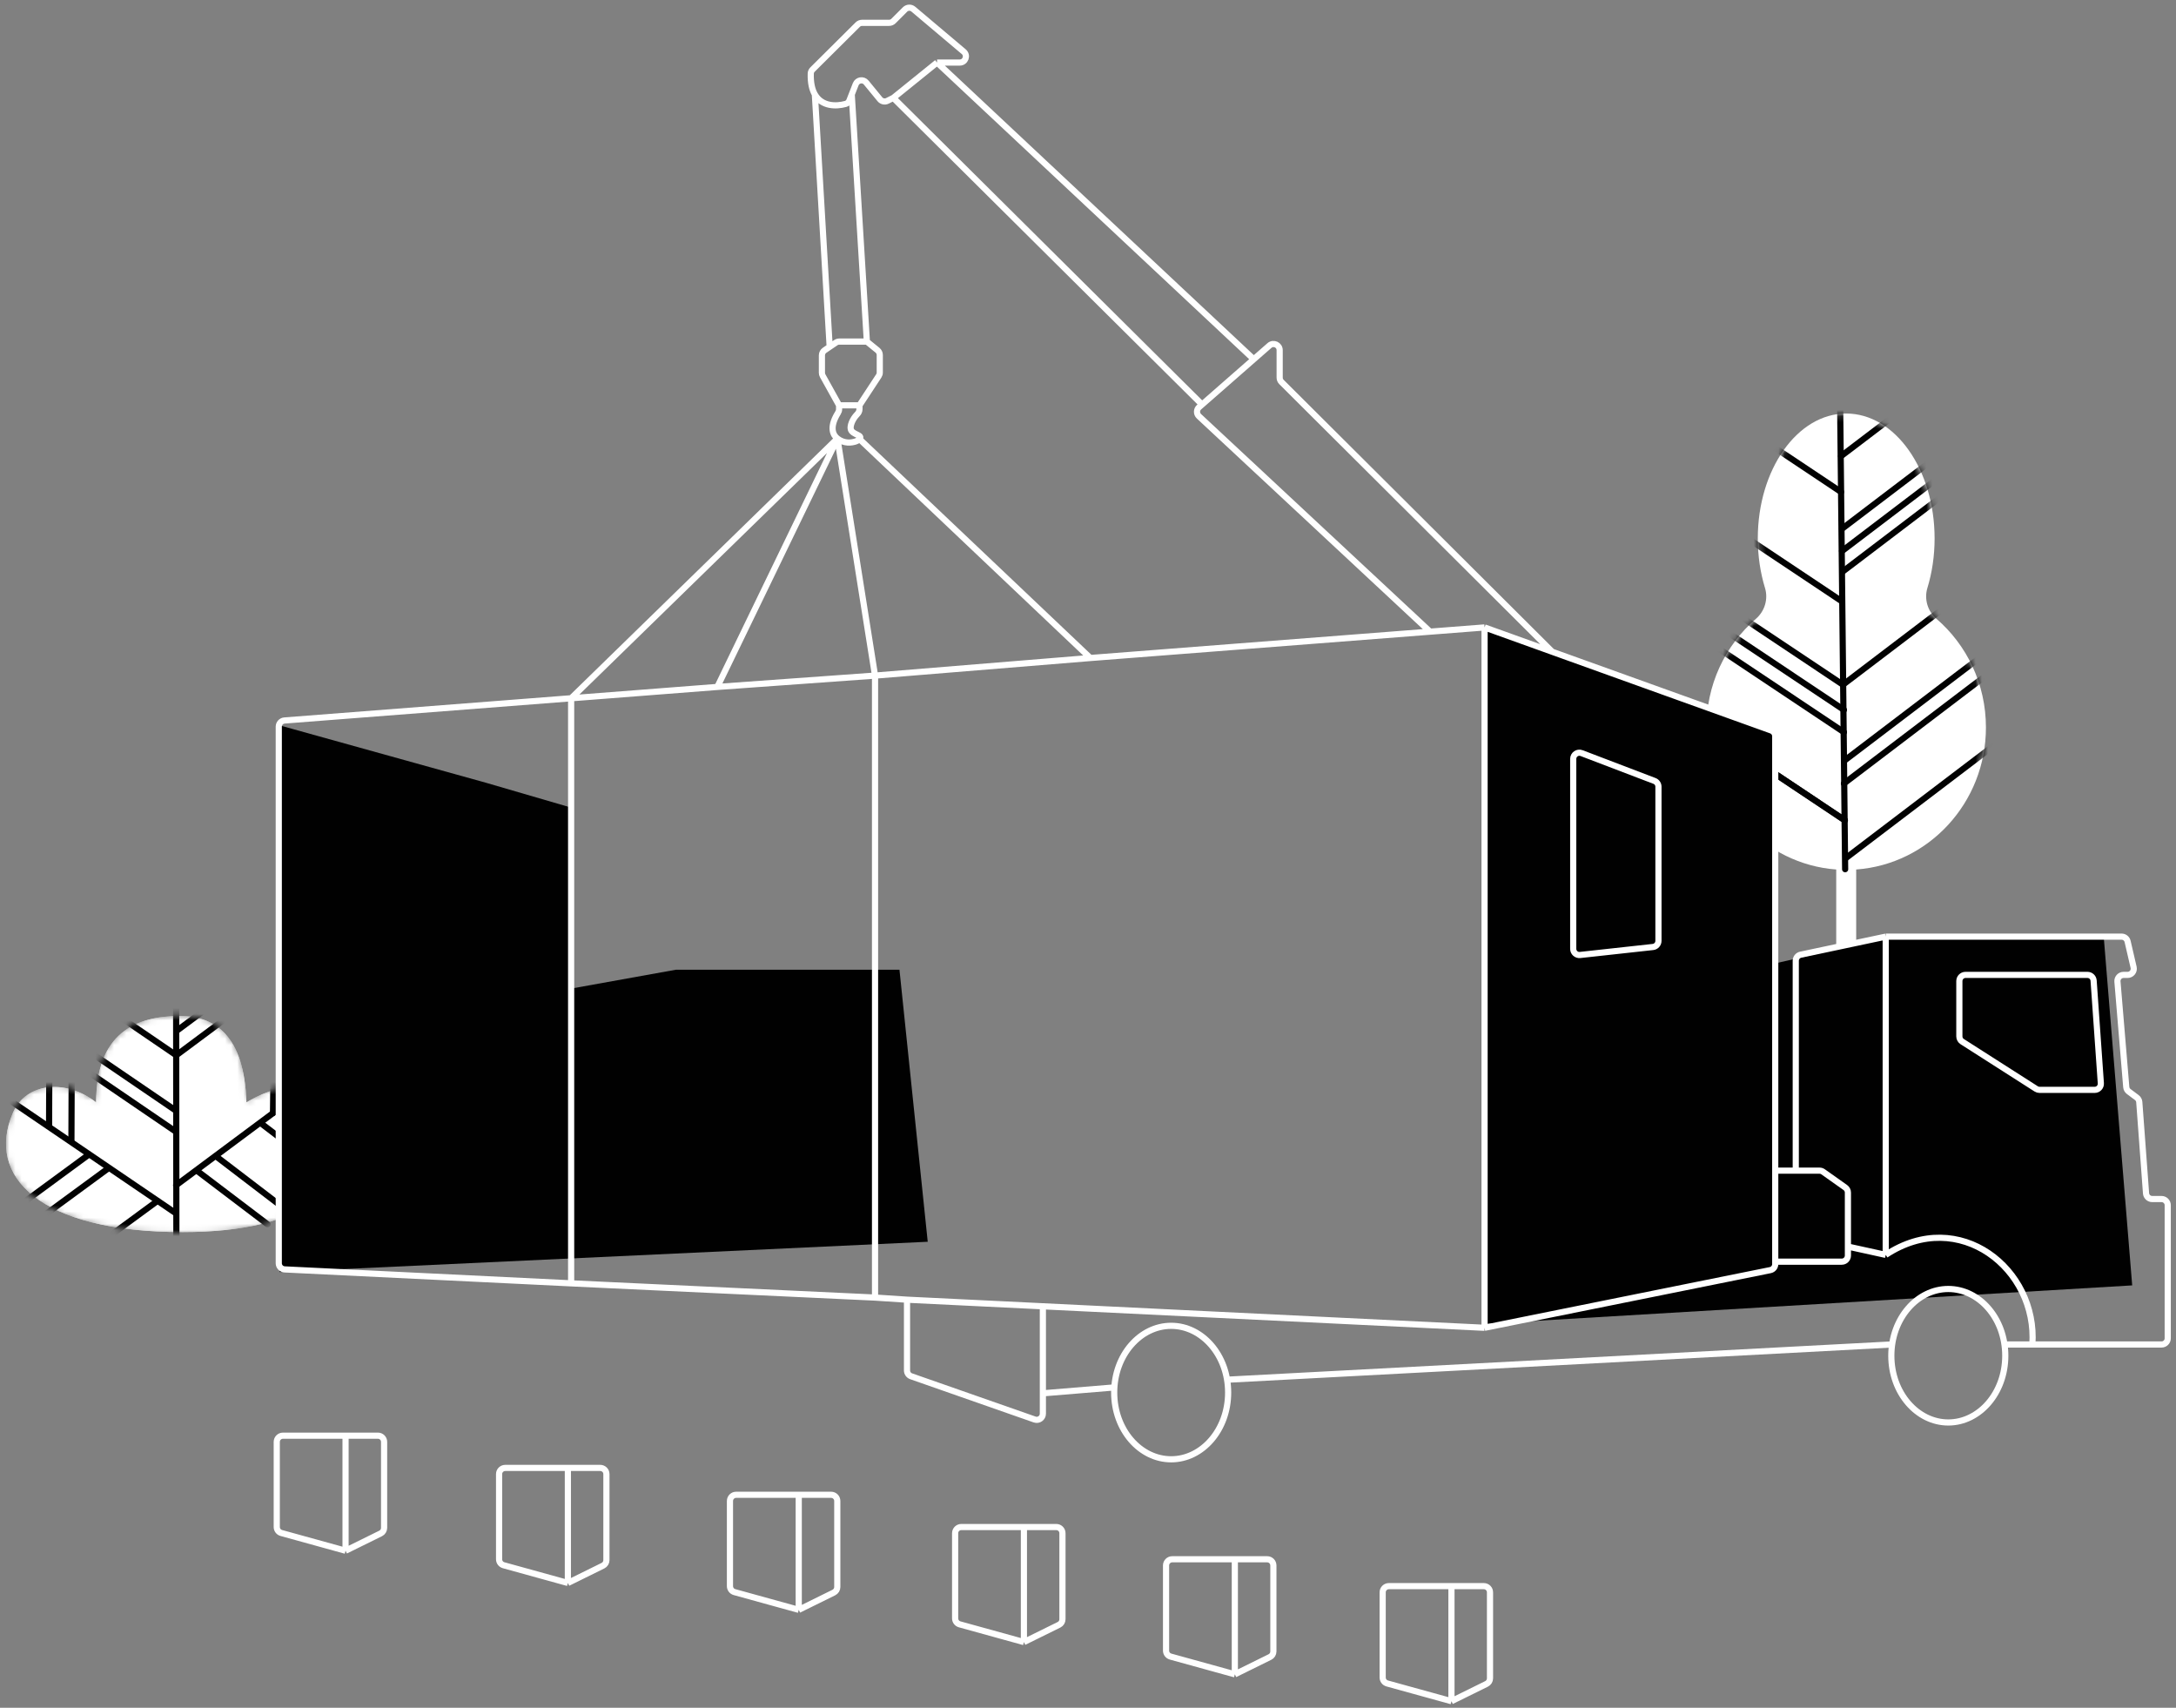 <?xml version="1.0" encoding="UTF-8"?> <svg xmlns="http://www.w3.org/2000/svg" width="353" height="277" viewBox="0 0 353 277" fill="none"><rect x="0" y="0" width="353" height="277" fill="#808080" stroke="none"/> <mask id="mask0" style="mask-type:alpha" maskUnits="userSpaceOnUse" x="0" y="164" width="56" height="36"> <path d="M2.084 180.516C-2.325 190.782 6.38 199.842 29.609 199.842C49.731 199.842 58.224 192.453 54.365 180.516C52.159 173.689 43.926 176.34 39.978 178.815C39.651 167.941 34.837 164.793 29.192 164.793C22.058 164.793 15.596 167.524 15.596 178.815C10.737 174.948 4.209 175.567 2.084 180.516Z" fill="#CCDB90"></path> <path d="M2.084 180.516C-2.325 190.782 6.38 199.842 29.609 199.842C49.731 199.842 58.224 192.453 54.365 180.516C52.159 173.689 43.926 176.34 39.978 178.815C39.651 167.941 34.837 164.793 29.192 164.793C22.058 164.793 15.596 167.524 15.596 178.815C10.737 174.948 4.209 175.567 2.084 180.516Z" fill="#CCDB90"></path> </mask> <g mask="url(#mask0)"> <path d="M2.084 180.516C-2.325 190.782 6.38 199.842 29.609 199.842C49.731 199.842 58.224 192.453 54.365 180.516C52.159 173.689 43.926 176.34 39.978 178.815C39.651 167.941 34.837 164.793 29.192 164.793C22.058 164.793 15.596 167.524 15.596 178.815C10.737 174.948 4.209 175.567 2.084 180.516Z" fill="white"></path> <path d="M2.084 180.516C-2.325 190.782 6.38 199.842 29.609 199.842C49.731 199.842 58.224 192.453 54.365 180.516C52.159 173.689 43.926 176.34 39.978 178.815C39.651 167.941 34.837 164.793 29.192 164.793C22.058 164.793 15.596 167.524 15.596 178.815C10.737 174.948 4.209 175.567 2.084 180.516Z" fill="white"></path> <path d="M28.637 226.792L28.628 217.785L28.549 134.675" stroke="#010101" stroke-miterlimit="10" stroke-linecap="round" stroke-linejoin="round"></path> <path d="M28.567 192.245L57.518 170.694" stroke="#010101" stroke-miterlimit="10" stroke-linecap="round" stroke-linejoin="round"></path> <path d="M28.782 171.028L57.733 149.478" stroke="#010101" stroke-miterlimit="10" stroke-linecap="round" stroke-linejoin="round"></path> <path d="M28.637 167.217L57.588 145.667" stroke="#010101" stroke-miterlimit="10" stroke-linecap="round" stroke-linejoin="round"></path> <path d="M28.67 217.638L-3.867 195.461" stroke="#010101" stroke-miterlimit="10" stroke-linecap="round" stroke-linejoin="round"></path> <path d="M28.67 217.638L-3.867 195.461" stroke="#010101" stroke-miterlimit="10" stroke-linecap="round" stroke-linejoin="round"></path> <path d="M17.556 189.504L6.033 197.962" stroke="#010101" stroke-miterlimit="10" stroke-linecap="round" stroke-linejoin="round"></path> <path d="M25.54 194.79L14.018 203.248" stroke="#010101" stroke-miterlimit="10" stroke-linecap="round" stroke-linejoin="round"></path> <path d="M14.423 187.261L2.9 195.719" stroke="#010101" stroke-miterlimit="10" stroke-linecap="round" stroke-linejoin="round"></path> <path d="M7.961 182.7L8.016 168.231" stroke="#010101" stroke-miterlimit="10" stroke-linecap="round" stroke-linejoin="round"></path> <path d="M11.588 184.962L11.643 170.493" stroke="#010101" stroke-miterlimit="10" stroke-linecap="round" stroke-linejoin="round"></path> <path d="M44.289 180.534L44.455 166.065" stroke="#010101" stroke-miterlimit="10" stroke-linecap="round" stroke-linejoin="round"></path> <path d="M35.114 187.6L47.336 196.939" stroke="#010101" stroke-miterlimit="10" stroke-linecap="round" stroke-linejoin="round"></path> <path d="M42.49 182.317L54.713 191.656" stroke="#010101" stroke-miterlimit="10" stroke-linecap="round" stroke-linejoin="round"></path> <path d="M32.002 189.928L43.395 198.568" stroke="#010101" stroke-miterlimit="10" stroke-linecap="round" stroke-linejoin="round"></path> <path d="M28.525 196.783L-3.834 174.784" stroke="#010101" stroke-miterlimit="10" stroke-linecap="round" stroke-linejoin="round"></path> <path d="M28.544 171.127L-3.994 148.949" stroke="#010101" stroke-miterlimit="10" stroke-linecap="round" stroke-linejoin="round"></path> <path d="M28.512 180.129L-4.025 157.952" stroke="#010101" stroke-miterlimit="10" stroke-linecap="round" stroke-linejoin="round"></path> <path d="M28.506 183.536L-4.031 161.358" stroke="#010101" stroke-miterlimit="10" stroke-linecap="round" stroke-linejoin="round"></path> </g> <path d="M322.167 117.995C322.167 110.925 319.047 104.598 314.136 100.363C312.712 99.136 312.118 97.174 312.672 95.361C313.423 92.902 313.839 90.19 313.839 87.34C313.839 76.148 307.418 67.073 299.498 67.073C291.578 67.073 285.157 76.148 285.157 87.34C285.157 90.189 285.573 92.9 286.324 95.361C286.878 97.175 286.281 99.137 284.857 100.366C279.87 104.669 276.732 111.126 276.832 118.328C276.999 130.359 286.301 140.183 297.88 141.03V177.939H301.119V141.03C312.88 140.185 322.167 130.196 322.167 117.995Z" fill="white"></path> <mask id="mask1" style="mask-type:alpha" maskUnits="userSpaceOnUse" x="276" y="67" width="47" height="111"> <path d="M322.167 117.995C322.167 110.925 319.047 104.598 314.136 100.363C312.712 99.136 312.118 97.174 312.672 95.361C313.423 92.902 313.839 90.19 313.839 87.34C313.839 76.148 307.418 67.073 299.498 67.073C291.578 67.073 285.157 76.148 285.157 87.34C285.157 90.189 285.573 92.9 286.324 95.361C286.878 97.175 286.281 99.137 284.857 100.366C279.87 104.669 276.732 111.126 276.832 118.328C276.999 130.359 286.301 140.183 297.88 141.03V177.939H301.119V141.03C312.88 140.185 322.167 130.196 322.167 117.995Z" fill="#D9E021"></path> </mask> <g mask="url(#mask1)"> <path d="M299.327 140.984L299.242 133.182L298.467 61.19" stroke="#010101" stroke-miterlimit="10" stroke-linecap="round" stroke-linejoin="round"></path> <path d="M299.281 123.314L324.177 104.391" stroke="#010101" stroke-miterlimit="10" stroke-linecap="round" stroke-linejoin="round"></path> <path d="M299.127 127.085L324.022 108.161" stroke="#010101" stroke-miterlimit="10" stroke-linecap="round" stroke-linejoin="round"></path> <path d="M298.975 111.058L323.87 92.135" stroke="#010101" stroke-miterlimit="10" stroke-linecap="round" stroke-linejoin="round"></path> <path d="M298.975 92.677L323.87 73.754" stroke="#010101" stroke-miterlimit="10" stroke-linecap="round" stroke-linejoin="round"></path> <path d="M298.822 89.379L323.718 70.455" stroke="#010101" stroke-miterlimit="10" stroke-linecap="round" stroke-linejoin="round"></path> <path d="M298.822 85.764L323.718 66.841" stroke="#010101" stroke-miterlimit="10" stroke-linecap="round" stroke-linejoin="round"></path> <path d="M298.668 73.982L323.563 55.059" stroke="#010101" stroke-miterlimit="10" stroke-linecap="round" stroke-linejoin="round"></path> <path d="M299.281 133.053L270.906 114.129" stroke="#010101" stroke-miterlimit="10" stroke-linecap="round" stroke-linejoin="round"></path> <path d="M299.281 133.053L270.906 114.129" stroke="#010101" stroke-miterlimit="10" stroke-linecap="round" stroke-linejoin="round"></path> <path d="M299.13 118.758L270.756 99.834" stroke="#010101" stroke-miterlimit="10" stroke-linecap="round" stroke-linejoin="round"></path> <path d="M299.13 115.143L270.756 96.22" stroke="#010101" stroke-miterlimit="10" stroke-linecap="round" stroke-linejoin="round"></path> <path d="M298.972 111.058L270.598 92.135" stroke="#010101" stroke-miterlimit="10" stroke-linecap="round" stroke-linejoin="round"></path> <path d="M298.82 97.548L270.445 78.624" stroke="#010101" stroke-miterlimit="10" stroke-linecap="round" stroke-linejoin="round"></path> <path d="M298.667 79.796L270.293 60.872" stroke="#010101" stroke-miterlimit="10" stroke-linecap="round" stroke-linejoin="round"></path> <path d="M299.438 139.181L324.333 120.258" stroke="#010101" stroke-miterlimit="10" stroke-linecap="round" stroke-linejoin="round"></path> </g> <path d="M287.875 118.834L274.231 113.772L240.775 101.937L240.775 214.734L345.894 208.488L341.309 152.354H305.032L287.875 156.282V140.308V118.834Z" fill="#010101"></path> <path d="M92.481 130.941L78.837 126.962L45.381 117.659L45.381 206.321L150.5 201.412L145.915 157.288H109.638L92.481 160.376V147.82V130.941Z" fill="#010101"></path> <path d="M240.833 101.769V215.365M240.833 101.769L251.81 105.715M240.833 101.769L231.99 102.454M240.833 215.365L287.183 206.011C287.65 205.917 287.986 205.507 287.986 205.031V204.64M240.833 215.365L169.18 211.879M305.91 151.921V203.54M305.91 151.921H344.174C344.639 151.921 345.043 152.242 345.148 152.695L346.124 156.9C346.269 157.527 345.793 158.126 345.15 158.126H344.496C343.911 158.126 343.451 158.626 343.5 159.209L344.931 176.325C344.955 176.61 345.1 176.871 345.329 177.042L346.643 178.025C346.875 178.198 347.02 178.463 347.042 178.752L348.139 193.555C348.178 194.078 348.613 194.481 349.137 194.481H350.658C351.21 194.481 351.658 194.929 351.658 195.481V217.074C351.658 217.626 351.21 218.074 350.658 218.074H329.699M305.91 151.921L292.109 154.851C291.647 154.949 291.317 155.357 291.317 155.829V189.879M305.91 203.54C317.855 195.653 330.565 205.849 329.699 218.074M305.91 203.54L299.777 202.193M329.699 218.074H325.101M291.317 189.879H287.986M291.317 189.879H295.175C295.382 189.879 295.584 189.944 295.753 190.064L299.356 192.616C299.62 192.804 299.777 193.108 299.777 193.432V202.193M287.986 189.879V119.422C287.986 119 287.721 118.624 287.324 118.481L251.81 105.715M287.986 189.879V204.64M287.986 204.64H298.777C299.33 204.64 299.777 204.193 299.777 203.64V202.193M251.81 105.715L207.887 61.962C207.698 61.774 207.593 61.52 207.593 61.254V56.796C207.593 55.937 206.58 55.478 205.934 56.044L203.389 58.272M231.99 102.454L194.501 67.519C194.068 67.115 194.079 66.426 194.524 66.035L195.002 65.617M231.99 102.454L176.878 106.727M203.389 58.272L152.014 10.145M203.389 58.272L195.002 65.617M152.014 10.145L144.918 15.876M152.014 10.145H155.694C156.626 10.145 157.051 8.982 156.338 8.381L148.164 1.484C147.766 1.149 147.179 1.174 146.811 1.542L144.945 3.41C144.757 3.597 144.503 3.703 144.238 3.703H139.848C139.583 3.703 139.33 3.807 139.143 3.994L131.812 11.28C131.639 11.453 131.533 11.684 131.525 11.928C131.479 13.435 131.741 14.534 132.192 15.319M144.918 15.876L195.002 65.617M144.918 15.876L143.961 16.355C143.544 16.565 143.037 16.457 142.74 16.096L140.52 13.392C140.035 12.802 139.093 12.952 138.815 13.665L138.172 15.319M139.426 65.74V66.375C139.426 66.679 139.283 66.961 139.069 67.177C138.236 68.022 137.877 69.105 138.019 69.631C138.265 70.542 140.076 70.531 139.426 71.216V71.216M139.426 65.74L142.557 60.974C142.664 60.81 142.721 60.62 142.721 60.424V57.583C142.721 57.282 142.586 56.997 142.353 56.807L140.627 55.402M139.426 65.74H136.121M135.85 71.134C135.185 70.618 134.48 69.423 135.85 67.116C135.882 67.063 135.913 67.013 135.941 66.967C136.054 66.789 136.121 66.584 136.121 66.373V65.74M135.85 71.134L141.953 109.58M135.85 71.134L92.652 113.257M135.85 71.134C136.969 72.003 138.183 71.828 138.884 71.575C139.075 71.506 139.26 71.391 139.426 71.216M135.85 71.134L116.366 111.419M136.121 65.74L133.461 60.95C133.378 60.801 133.335 60.634 133.335 60.465V57.637C133.335 57.306 133.499 56.996 133.774 56.81L134.593 56.254M140.627 55.402H136.157C135.957 55.402 135.761 55.462 135.596 55.574L134.593 56.254M140.627 55.402L138.172 15.319M139.426 71.216L176.878 106.727M176.878 106.727L141.953 109.58M138.172 15.319L137.794 16.289C137.69 16.558 137.474 16.773 137.195 16.851C135.613 17.291 133.316 17.28 132.192 15.319M132.192 15.319L134.593 56.254M141.953 109.58V210.464M141.953 109.58L116.366 111.419M141.953 210.464L92.652 208.156M141.953 210.464L147.139 210.807M92.652 113.257L46.147 116.863C45.626 116.904 45.224 117.338 45.224 117.86V204.897C45.224 205.43 45.643 205.87 46.175 205.895L92.652 208.156M92.652 113.257V208.156M92.652 113.257L116.366 111.419M56.057 251.526L45.632 248.646C45.199 248.526 44.898 248.132 44.898 247.682V233.865C44.898 233.313 45.346 232.865 45.898 232.865H56.057M56.057 251.526V232.865M56.057 251.526L61.752 248.718C62.093 248.55 62.31 248.202 62.31 247.822V233.865C62.31 233.313 61.862 232.865 61.31 232.865H56.057M92.122 256.756L81.698 253.876C81.264 253.756 80.964 253.362 80.964 252.912V239.094C80.964 238.542 81.412 238.094 81.964 238.094H92.122M92.122 256.756V238.094M92.122 256.756L97.817 253.948C98.159 253.78 98.375 253.432 98.375 253.051V239.094C98.375 238.542 97.928 238.094 97.375 238.094H92.122M129.575 261.113L119.151 258.234C118.717 258.114 118.417 257.719 118.417 257.27V243.452C118.417 242.9 118.865 242.452 119.417 242.452H129.575M129.575 261.113V242.452M129.575 261.113L135.27 258.306C135.612 258.138 135.828 257.79 135.828 257.409V243.452C135.828 242.9 135.381 242.452 134.828 242.452H129.575M166.103 266.343L155.679 263.463C155.245 263.343 154.945 262.949 154.945 262.499V248.682C154.945 248.13 155.393 247.682 155.945 247.682H166.103M166.103 266.343V247.682M166.103 266.343L171.799 263.535C172.14 263.367 172.356 263.019 172.356 262.639V248.682C172.356 248.13 171.909 247.682 171.356 247.682H166.103M200.32 271.573L189.895 268.693C189.462 268.573 189.161 268.178 189.161 267.729V253.911C189.161 253.359 189.609 252.911 190.161 252.911H200.32M200.32 271.573V252.911M200.32 271.573L206.015 268.765C206.356 268.597 206.573 268.249 206.573 267.868V253.911C206.573 253.359 206.125 252.911 205.573 252.911H200.32M235.461 275.93L225.036 273.051C224.603 272.931 224.303 272.536 224.303 272.087V258.269C224.303 257.717 224.75 257.269 225.303 257.269H235.461M235.461 275.93V257.269M235.461 275.93L241.156 273.123C241.498 272.955 241.714 272.607 241.714 272.226V258.269C241.714 257.717 241.266 257.269 240.714 257.269H235.461M306.801 218.074L199.132 223.783M180.957 225.022L169.18 225.993M169.18 225.993V211.879M169.18 225.993V229.299C169.18 229.988 168.5 230.47 167.85 230.243L147.808 223.227C147.407 223.087 147.139 222.708 147.139 222.283V210.807M169.18 211.879L147.139 210.807M268.15 153.6L256.324 154.897C255.732 154.962 255.215 154.499 255.215 153.903V123.087C255.215 122.386 255.917 121.903 256.571 122.153L268.397 126.665C268.785 126.813 269.041 127.185 269.041 127.6V152.606C269.041 153.116 268.657 153.545 268.15 153.6ZM339.635 159.056L340.807 175.703C340.848 176.281 340.389 176.773 339.809 176.773H330.857C330.666 176.773 330.479 176.718 330.318 176.615L318.316 168.946C318.029 168.763 317.855 168.445 317.855 168.104V159.126C317.855 158.574 318.302 158.126 318.855 158.126H338.638C339.163 158.126 339.598 158.532 339.635 159.056Z" stroke="white" stroke-linejoin="round"></path> <path d="M325.305 219.897C325.305 225.949 321.098 230.722 316.062 230.722C311.025 230.722 306.818 225.949 306.818 219.897C306.818 213.845 311.025 209.071 316.062 209.071C321.098 209.071 325.305 213.845 325.305 219.897Z" stroke="white"></path> <path d="M199.234 225.87C199.234 231.922 195.028 236.696 189.991 236.696C184.954 236.696 180.748 231.922 180.748 225.87C180.748 219.818 184.954 215.045 189.991 215.045C195.028 215.045 199.234 219.818 199.234 225.87Z" stroke="white"></path> </svg> 